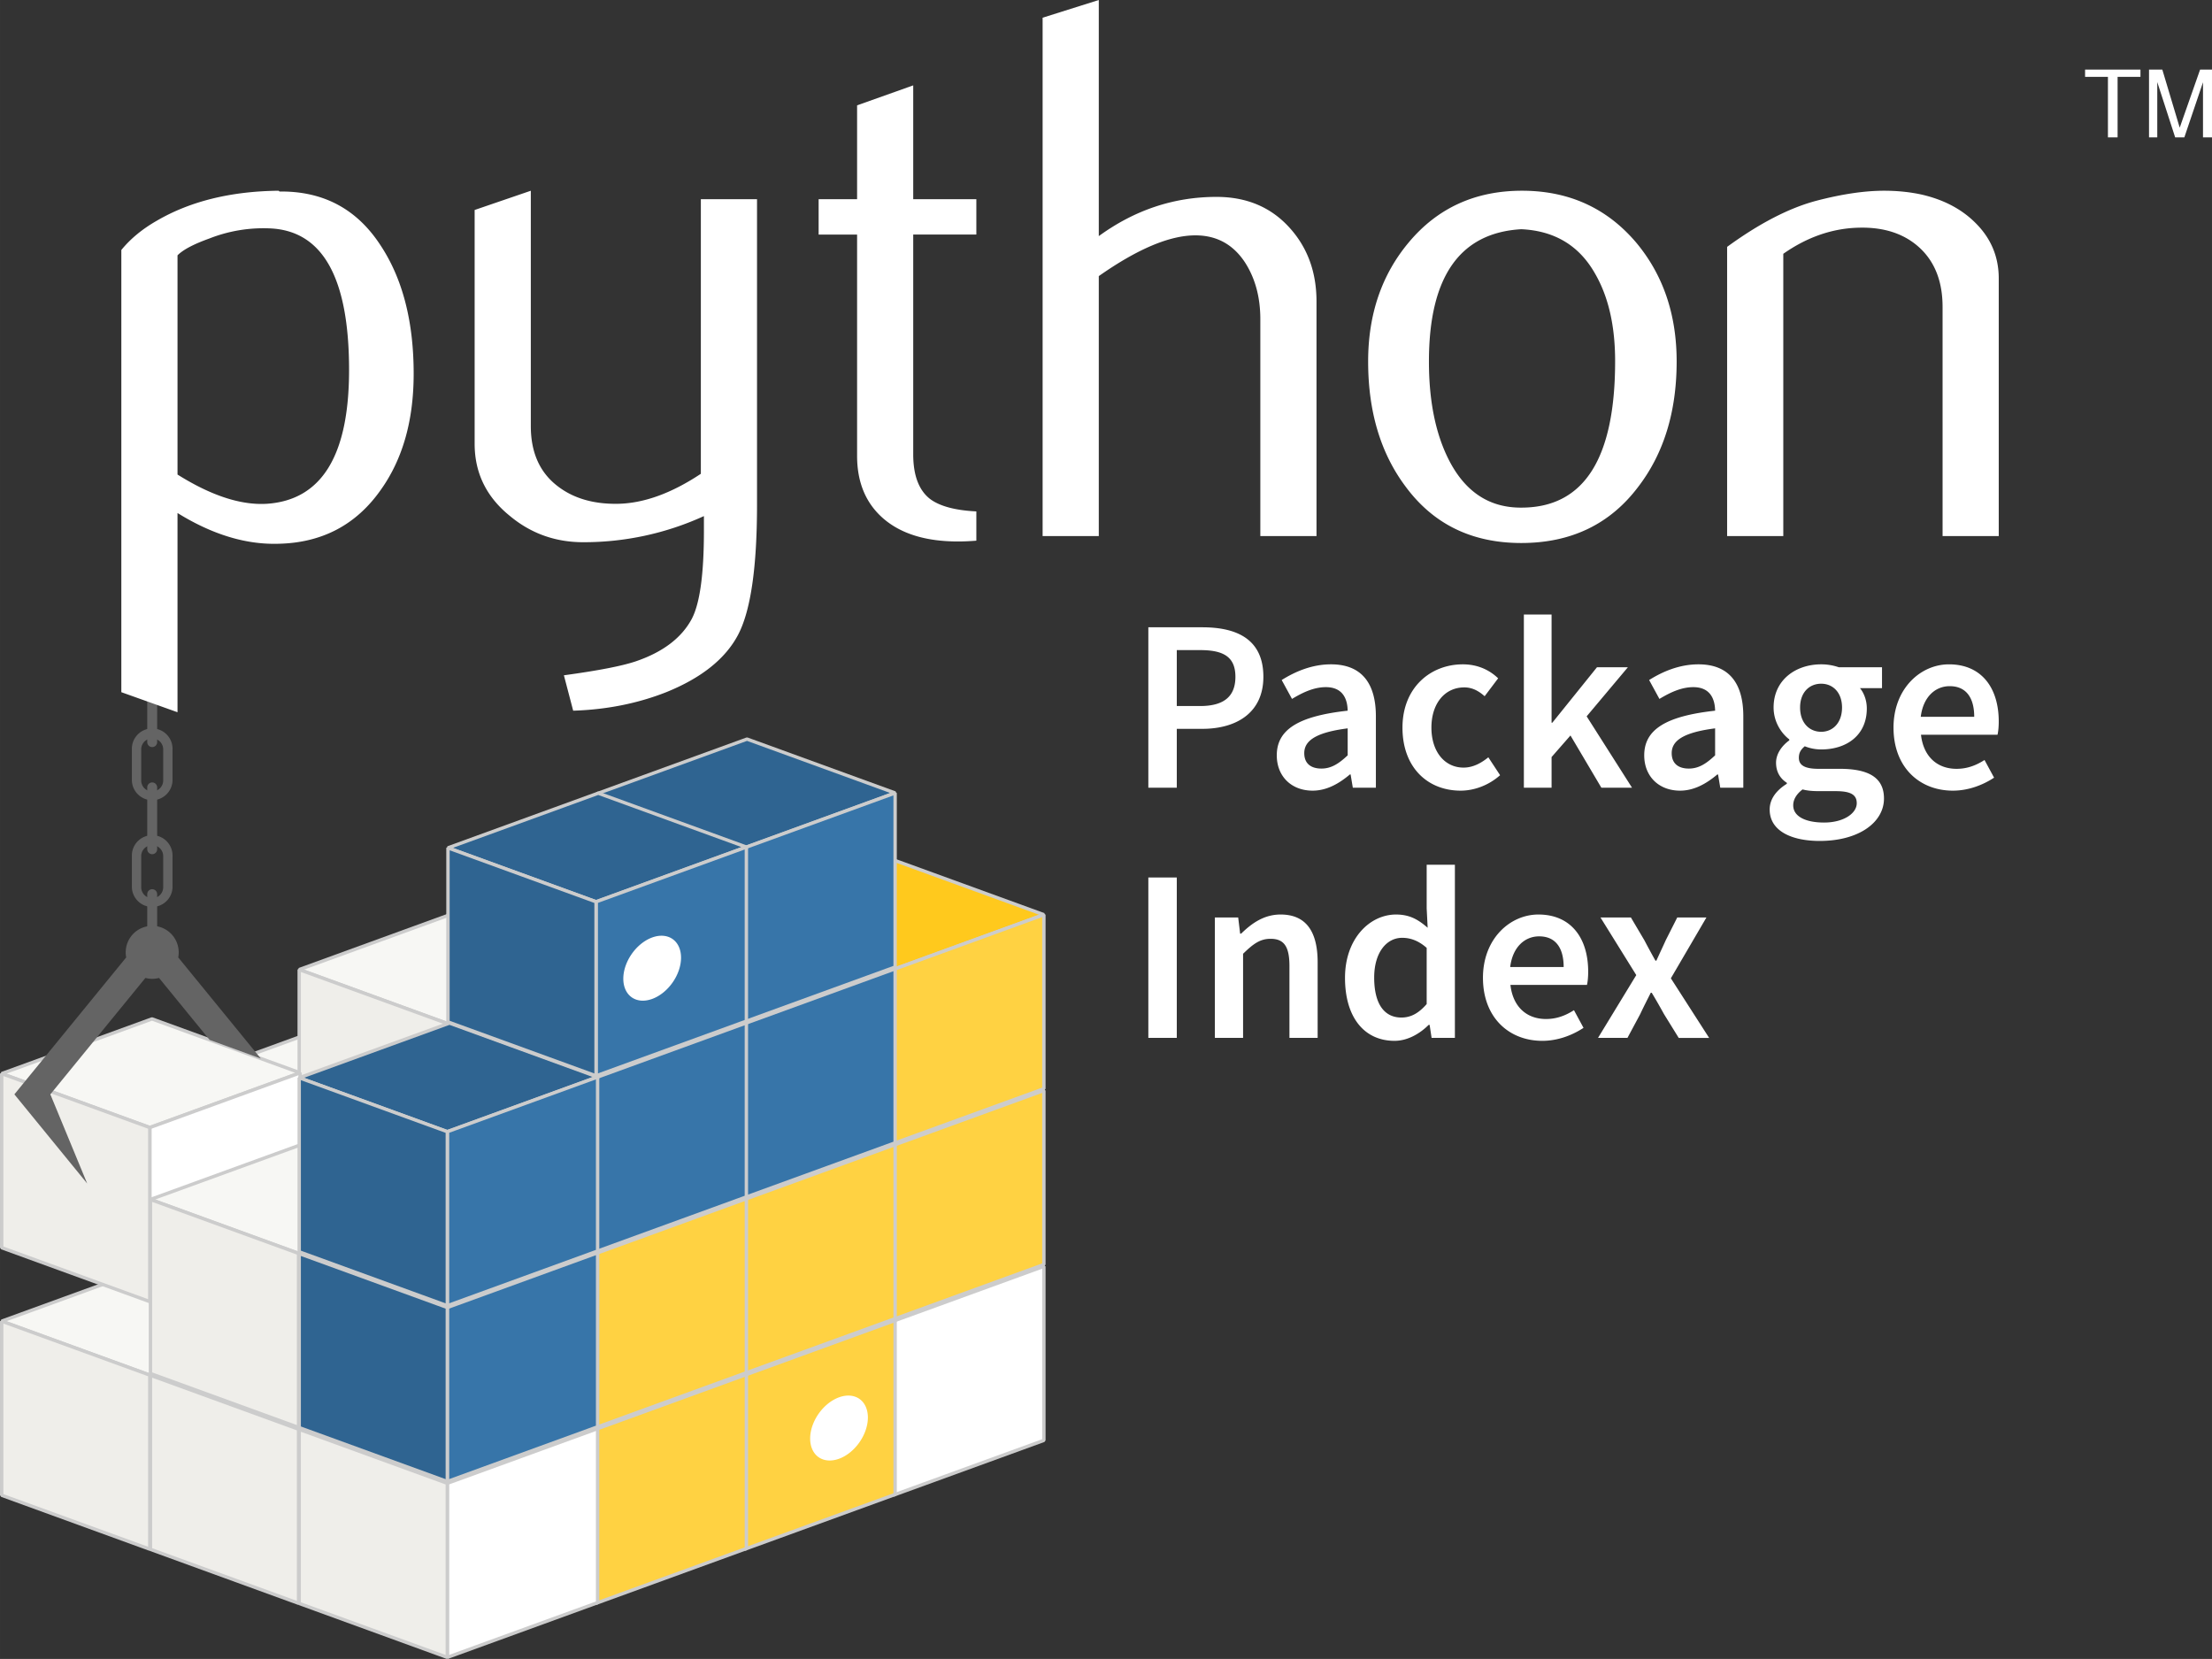<svg xmlns="http://www.w3.org/2000/svg" width="247.808" height="185.85" viewBox="0 0 232.32 174.235"><rect x="0" y="0" width="232.32" height="174.235" fill="#333333" stroke="none"/><path d="M15.801 114.616l15.555 5.662 15.786-5.746-15.555-5.662zm15.623-12.783l15.556 5.662 15.785-5.746-15.555-5.662z" fill="#f7f7f4" stroke="#ccc" stroke-width=".355" stroke-linejoin="bevel"/><path d="M31.424 101.833l15.556 5.662v18.282l-15.556-5.661z" fill="#efeeea" stroke="#ccc" stroke-width=".355" stroke-linejoin="bevel"/><path d="M.178 138.76l15.555 5.663 15.786-5.746-15.556-5.662z" fill="#f7f7f4" stroke="#ccc" stroke-width=".355" stroke-linejoin="bevel"/><path d="M.178 138.76l15.555 5.663v18.282L.178 157.044z" fill="#efeeea" stroke="#ccc" stroke-width=".355" stroke-linejoin="bevel"/><path d="M.178 112.76l15.555 5.663 15.786-5.746-15.556-5.662z" fill="#f7f7f4" stroke="#ccc" stroke-width=".355" stroke-linejoin="bevel"/><path d="M15.733 118.423v18.282l15.786-5.745v-18.283z" fill="#fff" stroke="#ccc" stroke-width=".355" stroke-linejoin="bevel"/><path d="M.178 112.76l15.555 5.663v18.282L.178 131.044z" fill="#efeeea" stroke="#ccc" stroke-width=".355" stroke-linejoin="bevel"/><path d="M15.985 97.209l-.025.031a2.783 2.783 0 0 0-2.758 2.781 2.783 2.783 0 0 0 .053.532L1.51 114.937l7.647 9.364-3.87-9.364 9.985-12.228a2.783 2.783 0 0 0 .715.096 2.783 2.783 0 0 0 .715-.094l5.314 6.508 5.373 1.955-8.672-10.621a2.783 2.783 0 0 0 .051-.531 2.783 2.783 0 0 0-2.756-2.782l-.025-.03zm2.135-7.289a2.136 2.136 0 1 0-4.27 0v3.265a2.136 2.136 0 0 0 4.27 0V89.92zm-.98-.002v3.265a1.155 1.155 0 0 1-2.31 0v-3.265a1.154 1.154 0 1 1 2.31 0zm.98-11.211a2.136 2.136 0 1 0-4.27 0v3.266a2.136 2.136 0 0 0 4.27 0v-3.266zm-.98-.002v3.266a1.155 1.155 0 0 1-2.31 0v-3.266a1.154 1.154 0 1 1 2.31 0z" fill="#646464"/><path d="M16.505 82.697v6.498a.518.518 0 1 1-1.04 0v-6.498a.518.518 0 1 1 1.04 0zm0 11.213v6.498a.518.518 0 1 1-1.04 0V93.91a.518.518 0 1 1 1.04 0zm0-22.463v6.498a.518.518 0 1 1-1.04 0v-6.498a.518.518 0 1 1 1.04 0z" fill="#646464"/><path d="M15.8 144.442l15.556 5.662v18.283l-15.555-5.662z" fill="#efeeea" stroke="#ccc" stroke-width=".355" stroke-linejoin="bevel"/><path d="M15.8 125.978l15.556 5.662 15.786-5.746-15.555-5.661z" fill="#f7f7f4" stroke="#ccc" stroke-width=".355" stroke-linejoin="bevel"/><path d="M15.8 125.978l15.556 5.662v18.283l-15.555-5.662z" fill="#efeeea" stroke="#ccc" stroke-width=".355" stroke-linejoin="bevel"/><path d="M93.85 138.741v18.283l15.785-5.745v-18.283z" fill="#fff" stroke="#ccc" stroke-width=".355" stroke-linejoin="bevel"/><path d="M78.226 144.423v18.282l15.786-5.745v-18.283z" fill="#ffd242" stroke="#ccc" stroke-width=".355" stroke-linejoin="bevel"/><path d="M91.151 148.88a2.617 3.737 35 0 1-3.032 4.33 2.617 3.737 35 0 1-3.031-2.122 2.617 3.737 35 0 1 3.031-4.33 2.617 3.737 35 0 1 3.032 2.123z" fill="#fff"/><path d="M62.603 150.104v18.283l15.786-5.746v-18.283z" fill="#ffd242" stroke="#ccc" stroke-width=".355" stroke-linejoin="bevel"/><path d="M46.98 155.785v18.283l15.785-5.746V150.04z" fill="#fff" stroke="#ccc" stroke-width=".355" stroke-linejoin="bevel"/><path d="M31.424 150.123l15.556 5.662v18.283l-15.556-5.662z" fill="#efeeea" stroke="#ccc" stroke-width=".355" stroke-linejoin="bevel"/><path d="M93.85 120.278v18.282l15.785-5.745v-18.283z" fill="#ffd242" stroke="#ccc" stroke-width=".355" stroke-linejoin="bevel"/><path d="M78.294 96.152l15.556 5.662 15.785-5.746-15.555-5.662z" fill="#ffc91d" stroke="#ccc" stroke-width=".355" stroke-linejoin="bevel"/><path d="M93.85 101.814v18.282l15.785-5.745V96.068zm-15.624 24.145v18.282l15.786-5.745v-18.283z" fill="#ffd242" stroke="#ccc" stroke-width=".355" stroke-linejoin="bevel"/><path d="M78.226 107.495v18.282l15.786-5.745v-18.283z" fill="#3775a9" stroke="#ccc" stroke-width=".355" stroke-linejoin="bevel"/><path d="M62.671 83.369l15.555 5.662 15.786-5.746-15.555-5.661z" fill="#2f6491" stroke="#ccc" stroke-width=".355" stroke-linejoin="bevel"/><path d="M78.226 89.03v18.283l15.786-5.745V83.285z" fill="#3775a9" stroke="#ccc" stroke-width=".355" stroke-linejoin="bevel"/><path d="M62.603 131.64v18.283l15.786-5.746v-18.283z" fill="#ffd242" stroke="#ccc" stroke-width=".355" stroke-linejoin="bevel"/><path d="M62.603 113.176v18.283l15.786-5.746V107.43zM46.98 137.321v18.283l15.785-5.746v-18.282z" fill="#3775a9" stroke="#ccc" stroke-width=".355" stroke-linejoin="bevel"/><path d="M31.424 131.66l15.556 5.661v18.283l-15.556-5.662zm0-18.465l15.556 5.662 15.785-5.745-15.555-5.662z" fill="#2f6491" stroke="#ccc" stroke-width=".355" stroke-linejoin="bevel"/><path d="M46.98 118.857v18.283l15.785-5.746v-18.282z" fill="#3775a9" stroke="#ccc" stroke-width=".355" stroke-linejoin="bevel"/><path d="M31.424 113.195l15.556 5.662v18.283l-15.556-5.662zM47.048 89.05l15.555 5.662 15.786-5.746-15.556-5.661z" fill="#2f6491" stroke="#ccc" stroke-width=".355" stroke-linejoin="bevel"/><path d="M62.603 94.712v18.283l15.786-5.746V88.966z" fill="#3775a9" stroke="#ccc" stroke-width=".355" stroke-linejoin="bevel"/><path d="M47.048 89.05l15.555 5.662v18.283l-15.555-5.662z" fill="#2f6491" stroke="#ccc" stroke-width=".355" stroke-linejoin="bevel"/><path d="M71.528 100.584a2.617 3.737 35 0 1-3.032 4.33 2.617 3.737 35 0 1-3.032-2.123 2.617 3.737 35 0 1 3.032-4.33 2.617 3.737 35 0 1 3.032 2.123z" fill="#fff"/><path d="M36.661 38.858c0-9.645-2.75-14.597-8.25-14.868a15.497 15.497 0 0 0-6.405 1.052c-1.659.594-2.776 1.182-3.363 1.776v23.021c3.518 2.208 6.643 3.234 9.367 3.073 5.765-.38 8.651-5.061 8.651-14.054zm6.785.4c0 4.9-1.15 8.967-3.46 12.201-2.576 3.66-6.146 5.546-10.71 5.65-3.441.11-6.986-.97-10.633-3.229v20.924l-5.9-2.105V26.256c.968-1.188 2.213-2.208 3.724-3.073 3.512-2.047 7.78-3.099 12.802-3.15l.084.083c4.59-.058 8.128 1.827 10.613 5.65 2.318 3.505 3.48 7.998 3.48 13.492zM79.508 52.99c0 6.572-.658 11.123-1.975 13.654-1.324 2.53-3.841 4.55-7.56 6.055-3.015 1.188-6.275 1.834-9.774 1.943l-.975-3.718c3.557-.484 6.062-.969 7.515-1.453 2.86-.968 4.822-2.453 5.9-4.441.865-1.62 1.292-4.713 1.292-9.29v-1.537a30.317 30.317 0 0 1-12.686 2.744c-2.905 0-5.468-.91-7.676-2.744-2.48-1.995-3.719-4.525-3.719-7.592V22.053l5.9-2.02v24.719c0 2.64.853 4.674 2.557 6.1 1.705 1.427 3.913 2.112 6.618 2.06 2.705-.058 5.603-1.104 8.683-3.15V20.923h5.9V52.99zm23.035 3.796c-.704.058-1.35.083-1.943.083-3.338 0-5.94-.794-7.8-2.388-1.852-1.595-2.782-3.796-2.782-6.605v-23.24h-4.04v-3.713h4.04v-9.858l5.895-2.098v11.956h6.63v3.712h-6.63v23.08c0 2.214.594 3.783 1.781 4.7 1.02.755 2.64 1.188 4.849 1.297v3.073zm35.727-.485h-5.901V33.525c0-2.317-.543-4.312-1.62-5.978-1.247-1.885-2.977-2.828-5.198-2.828-2.705 0-6.087 1.427-10.148 4.28v27.302h-5.9V1.86l5.9-1.859v24.797c3.77-2.744 7.889-4.119 12.363-4.119 3.124 0 5.655 1.052 7.592 3.15 1.943 2.099 2.911 4.713 2.911 7.838V56.3zm31.362-18.373c0-3.706-.704-6.766-2.105-9.187-1.665-2.95-4.254-4.506-7.753-4.667-6.469.374-9.697 5.01-9.697 13.893 0 4.073.672 7.476 2.027 10.206 1.73 3.48 4.326 5.197 7.786 5.14 6.495-.052 9.742-5.178 9.742-15.385zm6.462.039c0 5.274-1.35 9.664-4.041 13.17-2.963 3.925-7.056 5.894-12.28 5.894-5.177 0-9.212-1.97-12.123-5.894-2.64-3.506-3.958-7.896-3.958-13.17 0-4.958 1.427-9.129 4.28-12.525 3.015-3.602 6.98-5.41 11.88-5.41s8.889 1.808 11.962 5.41c2.853 3.396 4.28 7.567 4.28 12.525zm33.829 18.334h-5.9V32.234c0-2.64-.795-4.7-2.383-6.185-1.588-1.478-3.706-2.195-6.346-2.137-2.802.052-5.468.969-7.999 2.744v29.645h-5.9V25.927c3.395-2.473 6.52-4.087 9.373-4.842 2.692-.704 5.068-1.053 7.115-1.053 1.4 0 2.717.136 3.957.407 2.318.536 4.203 1.53 5.655 2.99 1.62 1.613 2.428 3.55 2.428 5.816V56.3z" fill="#FFFFFF"/><path style="line-height:125%" d="M221.391 14.428h1.014V8.07h2.402v-.758h-5.817v.758h2.401v6.358m4.315 0h.866V8.621l1.88 5.807h.964l1.959-5.787v5.787h.945V7.312h-1.25l-2.141 6.097-1.826-6.097h-1.397v7.116" font-weight="400" font-size="15.164" font-family="Bitstream Vera Sans" fill="#FFFFFF"/><path style="line-height:125%;-inkscape-font-specification:'Source Sans Pro Semi-Bold'" d="M120.607 82.731h2.988v-6.183h2.679c3.632 0 6.415-1.726 6.415-5.461 0-3.916-2.731-5.204-6.415-5.204h-5.667v16.848zm2.988-8.578v-5.874h2.447c2.447 0 3.71.696 3.71 2.808 0 2.06-1.211 3.066-3.71 3.066h-2.447zm10.502 5.177c0 2.216 1.546 3.71 3.762 3.71 1.494 0 2.782-.747 3.915-1.7h.077l.232 1.391h2.422v-7.496c0-3.53-1.546-5.462-4.714-5.462-2.01 0-3.787.773-5.178 1.649l1.082 1.984c1.107-.67 2.292-1.237 3.555-1.237 1.7 0 2.266 1.133 2.292 2.473-5.178.567-7.445 1.984-7.445 4.689zm2.886-.231c0-1.263 1.133-2.164 4.56-2.602v2.834c-.928.875-1.727 1.39-2.757 1.39-1.056 0-1.803-.489-1.803-1.622zm10.315-2.679c0 4.199 2.654 6.62 6.106 6.62 1.442 0 2.962-.567 4.147-1.623l-1.236-1.88c-.696.566-1.572 1.082-2.602 1.082-1.984 0-3.375-1.675-3.375-4.2 0-2.55 1.417-4.224 3.452-4.224.799 0 1.469.335 2.138.927l1.417-1.88c-.85-.825-2.086-1.469-3.71-1.469-3.374 0-6.337 2.422-6.337 6.647zm12.749 6.311h2.911v-3.22l1.984-2.267 3.246 5.487h3.22l-4.766-7.496 4.328-5.153h-3.246l-4.688 5.822h-.078v-11.36h-2.91V82.73zm12.642-3.401c0 2.216 1.546 3.71 3.761 3.71 1.494 0 2.782-.747 3.916-1.7h.077l.232 1.391h2.421v-7.496c0-3.53-1.545-5.462-4.714-5.462-2.01 0-3.787.773-5.178 1.649l1.082 1.984c1.108-.67 2.293-1.237 3.555-1.237 1.7 0 2.267 1.133 2.293 2.473-5.178.567-7.445 1.984-7.445 4.689zm2.885-.231c0-1.263 1.134-2.164 4.56-2.602v2.834c-.928.875-1.726 1.39-2.757 1.39-1.056 0-1.803-.489-1.803-1.622zm12.763 5.487c0-.593.31-1.16.98-1.675.489.13 1.03.18 1.725.18h1.726c1.443 0 2.241.284 2.241 1.263 0 1.082-1.39 2.035-3.426 2.035-2.01 0-3.246-.67-3.246-1.803zm-2.473.438c0 2.215 2.241 3.297 5.255 3.297 4.122 0 6.75-1.958 6.75-4.456 0-2.19-1.597-3.118-4.637-3.118h-2.241c-1.546 0-2.061-.438-2.061-1.159 0-.567.232-.876.618-1.21a4.665 4.665 0 0 0 1.726.334c2.68 0 4.792-1.494 4.792-4.302 0-.876-.31-1.649-.722-2.138h2.319v-2.19h-4.534a5.7 5.7 0 0 0-1.855-.309c-2.653 0-4.998 1.623-4.998 4.534 0 1.494.799 2.705 1.649 3.35v.102c-.721.515-1.391 1.365-1.391 2.344 0 1.03.49 1.7 1.133 2.113v.103c-1.159.721-1.803 1.649-1.803 2.705zm5.41-8.167c-1.237 0-2.215-.927-2.215-2.55 0-1.597.978-2.499 2.215-2.499 1.236 0 2.19.928 2.19 2.5 0 1.622-.98 2.55-2.19 2.55zm7.597-.437c0 4.173 2.73 6.62 6.234 6.62 1.598 0 3.117-.567 4.328-1.365l-1.004-1.855c-.928.593-1.855.927-2.937.927-2.035 0-3.478-1.288-3.736-3.58h8.038c.077-.31.129-.825.129-1.391 0-3.53-1.804-6.003-5.23-6.003-2.962 0-5.822 2.525-5.822 6.647zm2.86-1.134c.257-2.112 1.545-3.22 3.04-3.22 1.725 0 2.576 1.21 2.576 3.22h-5.616zm-81.124 33.721h2.988V92.16h-2.988v16.848zm6.987 0h2.963v-8.836c1.056-1.03 1.777-1.571 2.885-1.571 1.391 0 1.984.772 1.984 2.86v7.547h2.962v-7.934c0-3.195-1.185-5.024-3.89-5.024-1.726 0-3.014.902-4.147 2.01h-.103l-.206-1.7h-2.448v12.648zm13.668-6.311c0 4.173 2.035 6.62 5.204 6.62 1.365 0 2.653-.747 3.58-1.674h.104l.206 1.365h2.447V90.82h-2.963v4.585l.103 2.035c-.979-.85-1.88-1.39-3.323-1.39-2.756 0-5.358 2.524-5.358 6.646zm3.065-.026c0-2.654 1.314-4.174 2.937-4.174.85 0 1.7.284 2.576 1.057v5.899c-.85.979-1.674 1.417-2.653 1.417-1.83 0-2.86-1.469-2.86-4.2zm11.424.026c0 4.173 2.731 6.62 6.234 6.62 1.598 0 3.118-.567 4.328-1.365l-1.004-1.855c-.928.593-1.855.927-2.937.927-2.035 0-3.478-1.288-3.735-3.58h8.037c.077-.31.129-.825.129-1.391 0-3.53-1.803-6.003-5.23-6.003-2.962 0-5.822 2.525-5.822 6.647zm2.86-1.134c.257-2.112 1.545-3.22 3.04-3.22 1.726 0 2.576 1.21 2.576 3.22h-5.616zm9.225 7.445h3.091l1.34-2.499c.36-.773.747-1.52 1.107-2.241h.103c.438.721.876 1.494 1.288 2.241l1.546 2.5h3.195l-4.02-6.26 3.736-6.39h-3.065l-1.211 2.396c-.31.696-.67 1.443-.98 2.138h-.102a87.248 87.248 0 0 1-1.16-2.138l-1.416-2.396h-3.195l3.761 6.054-4.018 6.595z" font-weight="600" font-family="Source Sans Pro" letter-spacing="0" word-spacing="0" fill="#FFFFFF"/><script xmlns=""/></svg>